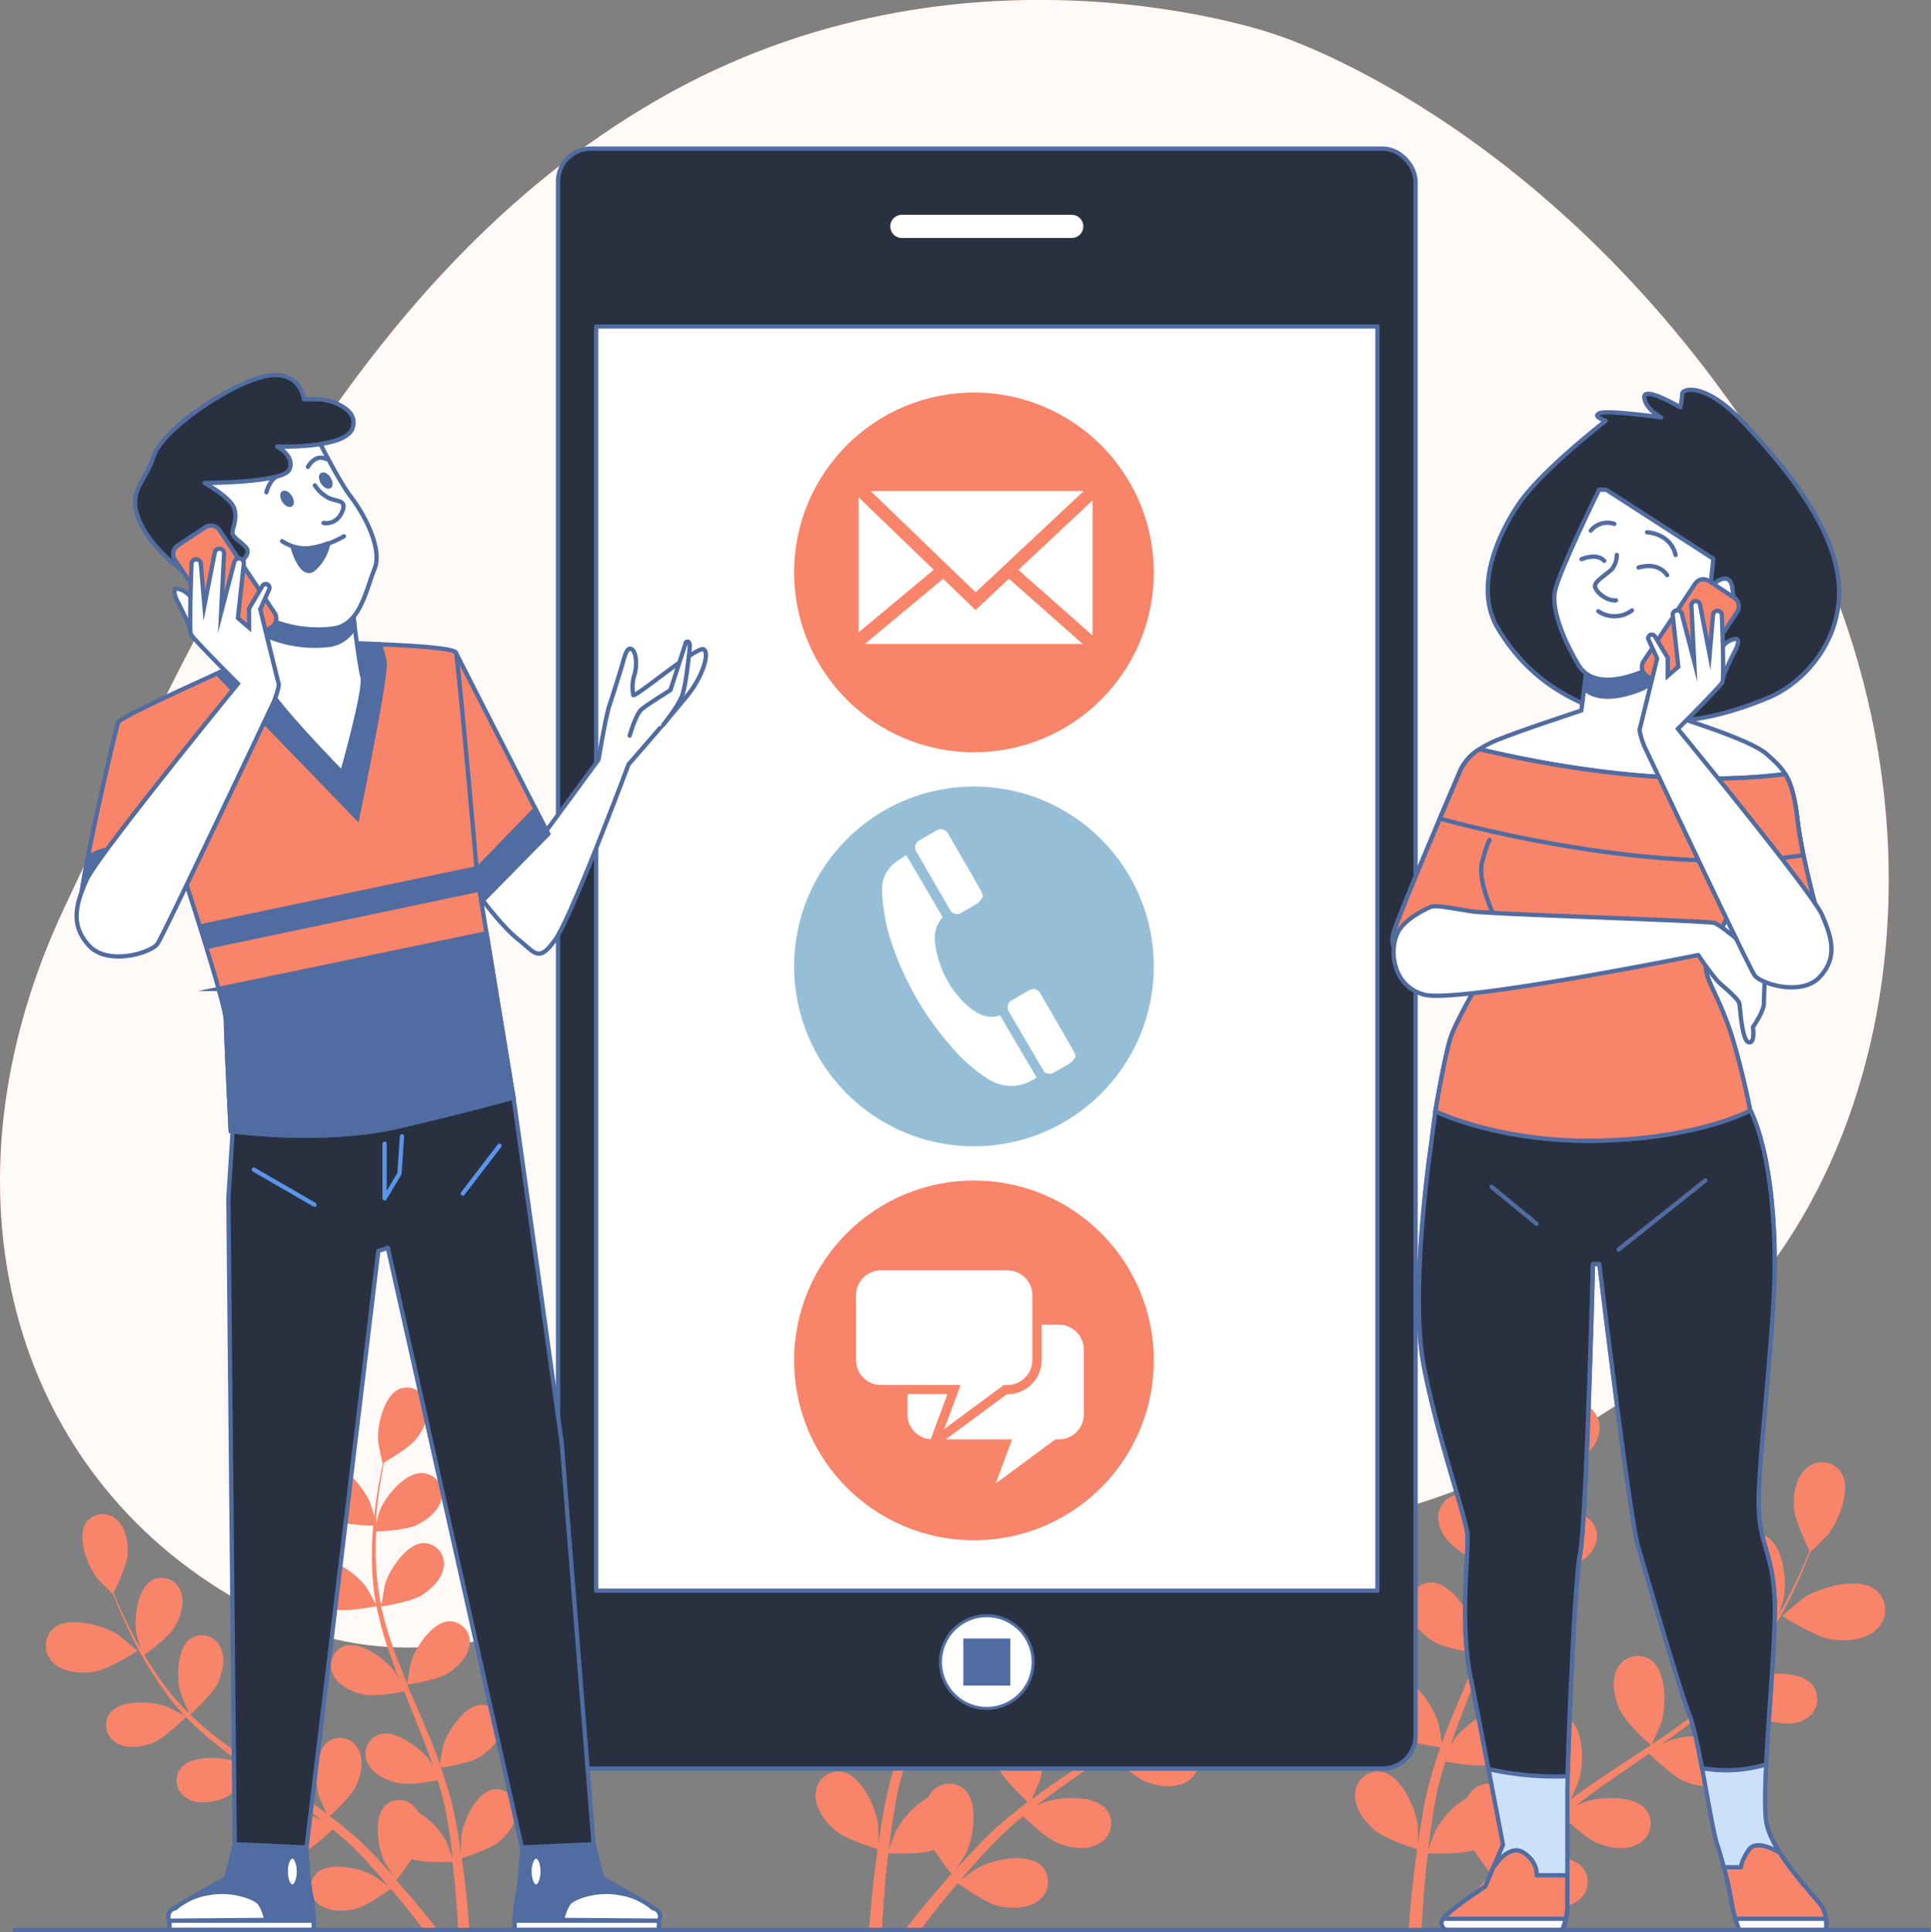 <svg xmlns="http://www.w3.org/2000/svg" viewBox="0 0 450.95 451.16"><rect x="0" y="0" width="450.95" height="451.16" fill="#808080" stroke="none"/><defs><style>.cls-1,.cls-12,.cls-9{fill:#f88469;}.cls-13,.cls-2,.cls-4,.cls-5,.cls-6{fill:#fff;}.cls-2{opacity:0.95;}.cls-3{fill:#293140;}.cls-10,.cls-11,.cls-12,.cls-13,.cls-15,.cls-3,.cls-4,.cls-6,.cls-8,.cls-9{stroke:#506ca1;}.cls-10,.cls-11,.cls-16,.cls-3,.cls-4,.cls-6,.cls-8,.cls-9{stroke-linecap:round;stroke-linejoin:round;}.cls-6{stroke-width:0.7px;}.cls-11,.cls-15,.cls-7{fill:#506ca1;}.cls-8{fill:#cde0f9;}.cls-10,.cls-16{fill:none;}.cls-12,.cls-13,.cls-15{stroke-miterlimit:10;}.cls-14{fill:#96bfd7;}.cls-16{stroke:#5896eb;}</style></defs><g id="Layer_2" data-name="Layer 2"><g id="Layer_1-2" data-name="Layer 1"><path class="cls-1" d="M297.63,8S224.89-17.85,153.5,23.33,46.07,146.25,15.14,211.72,2,343.8,56.51,374.17s91.56-14.4,168-16.58,97,8.75,160.47-34.44S459.91,178,409.87,102.47,297.63,8,297.63,8Z"></path><path class="cls-2" d="M297.63,8S224.89-17.85,153.5,23.33,46.07,146.25,15.14,211.72,2,343.8,56.51,374.17s91.56-14.4,168-16.58,97,8.75,160.47-34.44S459.91,178,409.87,102.47,297.63,8,297.63,8Z"></path><path class="cls-1" d="M427.8,382.82c-4-.57-11.6-5.53-11.61-5.53s4.79-4,5.12-4.24c3.89-2.49,12.86-5,16.85-1.73a6.13,6.13,0,0,1,.13,9.11C435.7,383,431.22,383.32,427.8,382.82Z"></path><path class="cls-1" d="M353.21,344.43c-.09,0,1.78-6,1.94-6.36,1.87-4.22,8-11.27,13.1-10.73a6.12,6.12,0,0,1,5.13,7.52c-.75,3.57-4.31,6.31-7.42,7.78C362.3,344.37,353.22,344.43,353.21,344.43Z"></path><path class="cls-1" d="M345.75,444.49c-1.77,2.2-3.38,4.27-4.82,6.17h-3.64c1.83-2.35,4-5,6.38-7.88,1.4-1.68,2.93-3.44,4.52-5.24a59.07,59.07,0,0,1-4-5.55c-3.25,1.09-9.89.8-10.74.76-.25,2.13-.48,4.22-.65,6.18-.42,4.45-.67,8.4-.84,11.73h-3c.25-3.4.59-7.44,1.12-12,.24-2.17.55-4.49.88-6.87-.83-.25-7.64-2.37-10.14-4.59-2.27-2-4.6-5.2-4.35-8.39a5.37,5.37,0,0,1,6.18-5.09c4.47.81,7.87,8.26,8.41,12.28,0,.24.09,2.85.09,4.5.15-1,.27-1.91.43-2.91.3-2,.66-3.93,1-6,.22-1,.44-2,.66-3.07s.54-2.09.8-3.15c.68-2.43,1.47-4.87,2.33-7.31-1.72-.26-7.84-1.3-10.4-2.95s-5.33-4.44-5.57-7.64a5.39,5.39,0,0,1,5.34-6c4.54.12,9,7,10.17,10.87.07.24.58,3.12.83,4.71.52-1.46,1-2.92,1.63-4.38,1.68-4.21,3.51-8.43,5.32-12.64.55-1.29,1.09-2.59,1.63-3.88-.61-.09-7.91-1.16-10.78-3-2.54-1.64-5.33-4.44-5.57-7.64a5.39,5.39,0,0,1,5.34-6c4.54.12,9,7,10.17,10.87.09.29.81,4.44.94,5.51,1.19-2.85,2.36-5.69,3.39-8.55a95.17,95.17,0,0,0,3.49-11.77c-.29,0-7.91-1.13-10.85-3-2.54-1.64-5.33-4.44-5.57-7.64a5.38,5.38,0,0,1,5.34-6c4.54.12,9,7,10.17,10.86.08.26.63,3.42.86,4.93h.26a69.09,69.09,0,0,0,1.31-12.28c.07-2.27,0-4.44-.1-6.55-1.44-.06-8-.39-10.85-1.81s-5.79-3.82-6.38-7a5.39,5.39,0,0,1,4.65-6.51c4.53-.37,9.75,5.94,11.31,9.68.08.21.72,2.37,1.16,4-.07-1-.11-1.94-.19-2.85-.29-3.43-.76-6.54-1.2-9.3-.27-1.57-.54-3-.8-4.29-1.39-.8-6.92-4.06-8.75-6.57s-3.37-6.07-2.44-9.14a5.37,5.37,0,0,1,7.12-3.63c4.2,1.75,5.92,9.76,5.58,13.8,0,.35-1.12,5.76-1.19,5.72l-.08,0c.28,1.26.56,2.62.85,4.11.5,2.75,1,5.87,1.4,9.3a93.79,93.79,0,0,1,.65,11.12,70.85,70.85,0,0,1-1.05,12.42c0,.05,0,.1,0,.14.62-1.17,2.47-4.41,2.64-4.64,2.39-3.27,8.94-8.19,13.26-6.76a5.37,5.37,0,0,1,3,7.42c-1.31,2.92-4.88,4.61-7.83,5.29-3.33.77-10.59-.71-11.17-.83a95.26,95.26,0,0,1-3.32,12.25q-1.2,3.51-2.57,7c.57-1,1.09-1.89,1.18-2,2.39-3.27,8.94-8.19,13.25-6.76a5.36,5.36,0,0,1,3,7.41c-1.31,2.93-4.88,4.62-7.83,5.3s-9.21-.45-10.85-.77c-.36.89-.7,1.78-1.06,2.67-1.72,4.26-3.45,8.5-5,12.71-.55,1.48-1,3-1.54,4.45.5-.89.94-1.64,1-1.74,2.39-3.28,8.94-8.19,13.25-6.77a5.37,5.37,0,0,1,3,7.42c-1.31,2.93-4.88,4.62-7.83,5.3s-8.61-.34-10.56-.71c-.46,1.53-.93,3.06-1.31,4.57-.24,1-.54,2-.72,3.06s-.39,2.06-.59,3.08c-.31,2-.63,4-.88,5.94-.19,1.34-.34,2.62-.49,3.91.53-1.48,1.64-4.36,1.76-4.59a20.8,20.8,0,0,1,7.35-7.55,6.57,6.57,0,0,1,.63-1,5.39,5.39,0,0,1,8-.83c3.28,3.14,2,11.23.24,14.89-.1.21-1.5,2.42-2.4,3.8.66-.73,1.28-1.45,2-2.19,1.34-1.48,2.72-2.92,4.2-4.47l2.24-2.19c.74-.75,1.61-1.45,2.41-2.18,1.91-1.66,3.92-3.26,6-4.82-1.29-1.17-5.82-5.41-7.05-8.2s-2-6.64-.43-9.44a5.38,5.38,0,0,1,7.74-2c3.72,2.61,3.69,10.8,2.49,14.68-.07.24-1.24,2.92-1.91,4.38,1.24-.92,2.48-1.85,3.77-2.75,3.73-2.59,7.58-5.1,11.42-7.61l3.5-2.33c-.47-.42-6-5.34-7.33-8.46-1.22-2.77-2-6.65-.44-9.45a5.37,5.37,0,0,1,7.74-2c3.72,2.6,3.69,10.8,2.5,14.67-.09.29-1.78,4.16-2.26,5.12,2.57-1.72,5.11-3.45,7.54-5.26a93.63,93.63,0,0,0,9.4-7.9c-.21-.19-6-5.3-7.37-8.5-1.22-2.77-2-6.65-.44-9.44a5.38,5.38,0,0,1,7.74-2c3.72,2.61,3.69,10.8,2.5,14.67-.08.26-1.37,3.2-2,4.59l.21.15A68.46,68.46,0,0,0,411,384c1.31-1.86,2.46-3.7,3.53-5.52-1.17-.85-6.47-4.75-8.05-7.49s-2.72-6.39-1.47-9.34a5.38,5.38,0,0,1,7.47-2.87c4,2.18,4.85,10.33,4.09,14.32,0,.21-.71,2.37-1.21,3.93.47-.83,1-1.68,1.41-2.48,1.65-3,3-5.87,4.13-8.42.64-1.45,1.19-2.77,1.7-4-.72-1.42-3.54-7.2-3.68-10.31s.54-6.92,3-9a5.37,5.37,0,0,1,8,.9c2.53,3.77-.46,11.4-3,14.58-.22.28-4.11,4.19-4.15,4.12l0-.09c-.46,1.21-1,2.5-1.55,3.9-1.1,2.57-2.37,5.47-4,8.53a95.28,95.28,0,0,1-5.6,9.63,69.44,69.44,0,0,1-7.73,9.78.52.52,0,0,1-.11.1c1.17-.64,4.49-2.31,4.76-2.41,3.81-1.41,12-1.9,14.79,1.67a5.37,5.37,0,0,1-1.59,7.84c-2.71,1.72-6.62,1.15-9.45.09-3.2-1.19-8.45-6.43-8.86-6.85a94.7,94.7,0,0,1-9.54,8.39c-1.94,1.51-4,3-6,4.42,1-.52,1.95-1,2.08-1,3.81-1.41,12-1.9,14.79,1.67A5.37,5.37,0,0,1,403.2,416c-2.7,1.72-6.61,1.16-9.45.1s-7.44-5.46-8.63-6.63l-2.35,1.64c-3.79,2.6-7.57,5.18-11.21,7.83-1.28.93-2.51,1.9-3.74,2.86.91-.47,1.69-.85,1.81-.89,3.8-1.41,12-1.9,14.79,1.67a5.38,5.38,0,0,1-1.59,7.84c-2.71,1.72-6.62,1.16-9.46.09s-7-5-8.41-6.41c-1.23,1-2.47,2-3.62,3.09-.76.73-1.55,1.38-2.28,2.16l-2.2,2.24c-1.34,1.48-2.74,3-4,4.46-.9,1-1.73,2-2.57,3,1.26-.94,3.78-2.73,4-2.86,3.54-2,11.55-3.69,14.87-.59a5.37,5.37,0,0,1-.39,8c-2.41,2.11-6.36,2.15-9.33,1.53-3.26-.68-9-4.87-9.74-5.39C348.31,441.33,347,442.94,345.75,444.49Z"></path><path class="cls-1" d="M301.8,382.82c-4-.57-11.6-5.53-11.61-5.53s4.79-4,5.12-4.24c3.89-2.49,12.86-5,16.85-1.73a6.13,6.13,0,0,1,.13,9.11C309.7,383,305.22,383.32,301.8,382.82Z"></path><path class="cls-1" d="M227.21,344.43c-.09,0,1.78-6,1.94-6.36,1.87-4.22,8-11.27,13.1-10.73a6.12,6.12,0,0,1,5.13,7.52c-.75,3.57-4.31,6.31-7.42,7.78C236.3,344.37,227.22,344.43,227.21,344.43Z"></path><path class="cls-1" d="M219.75,444.49c-1.77,2.2-3.38,4.27-4.82,6.17h-3.64c1.83-2.35,4-5,6.38-7.88,1.4-1.68,2.93-3.44,4.52-5.24a59.07,59.07,0,0,1-4-5.55c-3.25,1.09-9.89.8-10.74.76-.25,2.13-.48,4.22-.65,6.18-.42,4.45-.67,8.4-.84,11.73h-3c.25-3.4.59-7.44,1.12-12,.24-2.17.55-4.49.88-6.87-.83-.25-7.64-2.37-10.14-4.59-2.27-2-4.6-5.2-4.35-8.39a5.37,5.37,0,0,1,6.18-5.09c4.47.81,7.87,8.26,8.41,12.28,0,.24.09,2.85.09,4.5.15-1,.27-1.91.43-2.91.3-2,.66-3.93,1-6,.22-1,.44-2,.66-3.07s.54-2.09.8-3.15c.68-2.43,1.47-4.87,2.33-7.31-1.72-.26-7.84-1.3-10.4-2.95s-5.33-4.44-5.57-7.64a5.39,5.39,0,0,1,5.34-6c4.54.12,9,7,10.17,10.87.07.24.58,3.12.83,4.71.52-1.46,1-2.92,1.63-4.38,1.68-4.21,3.51-8.43,5.32-12.64.55-1.29,1.09-2.59,1.63-3.88-.61-.09-7.91-1.16-10.78-3-2.54-1.64-5.33-4.44-5.57-7.64a5.39,5.39,0,0,1,5.34-6c4.54.12,9,7,10.17,10.87.09.29.81,4.44.94,5.51,1.19-2.85,2.36-5.69,3.39-8.55a95.17,95.17,0,0,0,3.49-11.77c-.29,0-7.91-1.13-10.85-3-2.54-1.64-5.33-4.44-5.57-7.64a5.38,5.38,0,0,1,5.34-6c4.54.12,9,7,10.17,10.86.08.26.63,3.42.86,4.93h.26a69.09,69.09,0,0,0,1.31-12.28c.07-2.27,0-4.44-.1-6.55-1.44-.06-8-.39-10.85-1.81s-5.79-3.82-6.38-7a5.39,5.39,0,0,1,4.65-6.51c4.53-.37,9.75,5.94,11.31,9.68.08.21.72,2.37,1.16,4-.07-1-.11-1.94-.19-2.85-.29-3.43-.76-6.54-1.2-9.3-.27-1.57-.54-3-.8-4.29-1.39-.8-6.92-4.06-8.75-6.57s-3.37-6.07-2.44-9.14a5.37,5.37,0,0,1,7.12-3.63c4.2,1.75,5.92,9.76,5.58,13.8,0,.35-1.12,5.76-1.19,5.72l-.08,0c.28,1.26.56,2.62.85,4.11.5,2.75,1,5.87,1.4,9.3a93.79,93.79,0,0,1,.65,11.12,70.85,70.85,0,0,1-1,12.42c0,.05,0,.1,0,.14.62-1.17,2.47-4.41,2.64-4.64,2.39-3.27,8.94-8.19,13.26-6.76a5.37,5.37,0,0,1,3,7.42c-1.31,2.92-4.88,4.61-7.83,5.29-3.33.77-10.59-.71-11.17-.83a95.26,95.26,0,0,1-3.32,12.25q-1.2,3.51-2.57,7c.57-1,1.09-1.89,1.18-2,2.39-3.27,8.94-8.19,13.25-6.76a5.36,5.36,0,0,1,3,7.41c-1.31,2.93-4.88,4.62-7.83,5.3s-9.21-.45-10.85-.77c-.36.89-.7,1.78-1.06,2.67-1.72,4.26-3.45,8.5-5,12.71-.55,1.48-1,3-1.54,4.45.5-.89.94-1.64,1-1.74,2.39-3.28,8.94-8.19,13.25-6.77a5.37,5.37,0,0,1,3,7.42c-1.31,2.93-4.88,4.62-7.83,5.3s-8.61-.34-10.56-.71c-.46,1.53-.93,3.06-1.31,4.57-.24,1-.54,2-.72,3.06s-.39,2.06-.59,3.08c-.31,2-.63,4-.88,5.94-.19,1.34-.34,2.62-.49,3.91.53-1.48,1.64-4.36,1.76-4.59a20.8,20.8,0,0,1,7.35-7.55,6.57,6.57,0,0,1,.63-1,5.39,5.39,0,0,1,8-.83c3.28,3.14,2,11.23.24,14.89-.1.21-1.5,2.42-2.4,3.8.66-.73,1.28-1.45,2-2.19,1.34-1.48,2.72-2.92,4.2-4.47l2.24-2.19c.74-.75,1.61-1.45,2.41-2.18,1.91-1.66,3.92-3.26,6-4.82-1.29-1.17-5.82-5.41-7-8.2s-2-6.64-.43-9.44a5.38,5.38,0,0,1,7.74-2c3.72,2.61,3.69,10.8,2.49,14.68-.07.24-1.24,2.92-1.91,4.38,1.24-.92,2.48-1.85,3.77-2.75,3.73-2.59,7.58-5.1,11.42-7.61l3.5-2.33c-.47-.42-6-5.34-7.33-8.46-1.22-2.77-2-6.65-.44-9.45a5.37,5.37,0,0,1,7.74-2c3.72,2.6,3.69,10.8,2.5,14.67-.09.29-1.78,4.16-2.26,5.12,2.57-1.72,5.11-3.45,7.54-5.26a93.63,93.63,0,0,0,9.4-7.9c-.21-.19-6-5.3-7.37-8.5-1.22-2.77-2-6.65-.44-9.44a5.38,5.38,0,0,1,7.74-2c3.72,2.61,3.69,10.8,2.5,14.67-.08.26-1.37,3.2-2,4.59l.21.15A68.46,68.46,0,0,0,285,384c1.31-1.86,2.46-3.7,3.53-5.52-1.17-.85-6.47-4.75-8.05-7.49s-2.72-6.39-1.47-9.34a5.38,5.38,0,0,1,7.47-2.87c4,2.18,4.85,10.33,4.09,14.32,0,.21-.71,2.37-1.21,3.93.47-.83,1-1.68,1.41-2.48,1.65-3,3-5.87,4.13-8.42.64-1.45,1.19-2.77,1.7-4-.72-1.42-3.54-7.2-3.68-10.31s.54-6.92,3-9a5.37,5.37,0,0,1,8,.9c2.53,3.77-.46,11.4-3,14.58-.22.28-4.11,4.19-4.15,4.12l0-.09c-.46,1.21-1,2.5-1.55,3.9-1.1,2.57-2.37,5.47-4,8.53a95.28,95.28,0,0,1-5.6,9.63,69.44,69.44,0,0,1-7.73,9.78.52.52,0,0,1-.11.1c1.17-.64,4.49-2.31,4.76-2.41,3.81-1.41,12-1.9,14.79,1.67a5.37,5.37,0,0,1-1.59,7.84c-2.71,1.72-6.62,1.15-9.45.09-3.2-1.19-8.45-6.43-8.86-6.85a94.7,94.7,0,0,1-9.54,8.39c-1.94,1.51-4,3-6,4.42,1-.52,1.95-1,2.08-1,3.81-1.41,12-1.9,14.79,1.67A5.37,5.37,0,0,1,277.2,416c-2.7,1.72-6.61,1.16-9.45.1s-7.44-5.46-8.63-6.63l-2.35,1.64c-3.79,2.6-7.57,5.18-11.21,7.83-1.28.93-2.51,1.9-3.74,2.86.91-.47,1.69-.85,1.81-.89,3.8-1.41,12-1.9,14.79,1.67a5.38,5.38,0,0,1-1.59,7.84c-2.71,1.72-6.62,1.16-9.46.09s-7-5-8.41-6.41c-1.23,1-2.47,2-3.62,3.09-.76.73-1.55,1.38-2.28,2.16l-2.2,2.24c-1.34,1.48-2.74,3-4,4.46-.9,1-1.73,2-2.57,3,1.26-.94,3.78-2.73,4-2.86,3.54-2,11.55-3.69,14.87-.59a5.37,5.37,0,0,1-.39,8c-2.41,2.11-6.36,2.15-9.33,1.53-3.26-.68-9-4.87-9.74-5.39C222.31,441.33,221,442.94,219.75,444.49Z"></path><path class="cls-1" d="M21.78,390.39c3.56-.51,10.32-4.91,10.32-4.92s-4.25-3.57-4.55-3.76c-3.45-2.21-11.42-4.46-15-1.54a5.44,5.44,0,0,0-.12,8.09C14.77,390.54,18.75,390.83,21.78,390.39Z"></path><path class="cls-1" d="M88.05,356.28c.09,0-1.57-5.33-1.72-5.65-1.66-3.75-7.07-10-11.63-9.54a5.43,5.43,0,0,0-4.56,6.68c.66,3.17,3.82,5.61,6.59,6.92C80,356.22,88.05,356.28,88.05,356.28Z"></path><path class="cls-1" d="M94.69,445.18c1.57,1.95,3,3.79,4.28,5.48h3.24c-1.63-2.09-3.53-4.45-5.67-7-1.25-1.49-2.61-3.06-4-4.65a53.79,53.79,0,0,0,3.58-4.94c2.89,1,8.79.71,9.55.67.22,1.9.42,3.75.58,5.5.37,3.95.6,7.46.74,10.42h2.63c-.21-3-.52-6.61-1-10.66-.22-1.93-.49-4-.79-6.1.75-.23,6.8-2.12,9-4.08,2-1.79,4.08-4.62,3.86-7.46a4.78,4.78,0,0,0-5.49-4.52c-4,.72-7,7.34-7.47,10.91,0,.21-.08,2.53-.09,4-.12-.86-.24-1.7-.38-2.59-.26-1.75-.58-3.49-.92-5.36-.19-.9-.39-1.81-.58-2.73s-.48-1.86-.72-2.8c-.6-2.16-1.31-4.33-2.07-6.49,1.53-.24,7-1.16,9.24-2.62s4.74-4,5-6.79a4.78,4.78,0,0,0-4.74-5.3c-4,.11-8,6.2-9,9.66-.06.21-.51,2.77-.73,4.19-.47-1.3-.93-2.6-1.45-3.9-1.49-3.74-3.12-7.49-4.73-11.23-.49-1.15-1-2.3-1.45-3.44.55-.08,7-1,9.58-2.68,2.26-1.46,4.74-3.94,5-6.79a4.77,4.77,0,0,0-4.74-5.29c-4,.11-8,6.19-9,9.65-.08.26-.72,3.95-.84,4.9-1.06-2.53-2.09-5.06-3-7.59a86.61,86.61,0,0,1-3.1-10.46c.26,0,7-1,9.64-2.69,2.26-1.46,4.74-3.94,5-6.79a4.77,4.77,0,0,0-4.74-5.29c-4,.11-8,6.19-9,9.65-.07.23-.56,3-.76,4.38h-.23a61.88,61.88,0,0,1-1.17-10.91c-.06-2,0-3.95.09-5.83,1.28-.05,7.13-.34,9.64-1.6s5.14-3.4,5.67-6.2A4.78,4.78,0,0,0,98.74,344c-4-.34-8.65,5.27-10,8.6-.08.18-.64,2.1-1,3.51.06-.85.1-1.72.17-2.53.25-3,.67-5.81,1.06-8.26.24-1.39.48-2.65.71-3.82,1.23-.7,6.15-3.6,7.78-5.83s3-5.39,2.17-8.12a4.78,4.78,0,0,0-6.33-3.23c-3.73,1.56-5.26,8.67-5,12.26,0,.31,1,5.12,1.06,5.09l.07,0c-.25,1.12-.5,2.33-.75,3.65-.45,2.45-.93,5.22-1.25,8.26a84.54,84.54,0,0,0-.58,9.89,62.49,62.49,0,0,0,.94,11l0,.13c-.55-1.05-2.19-3.92-2.34-4.13-2.13-2.9-8-7.27-11.78-6a4.79,4.79,0,0,0-2.67,6.6c1.17,2.6,4.34,4.09,7,4.7,3,.68,9.4-.63,9.92-.74a83.89,83.89,0,0,0,3,10.89c.71,2.08,1.48,4.15,2.28,6.21-.51-.88-1-1.68-1-1.78-2.13-2.91-8-7.28-11.78-6a4.78,4.78,0,0,0-2.67,6.59c1.17,2.6,4.34,4.1,7,4.7s8.18-.39,9.64-.68c.31.79.62,1.59.94,2.37,1.52,3.79,3.06,7.55,4.46,11.3.49,1.31.93,2.63,1.37,3.95-.45-.79-.83-1.45-.9-1.55-2.13-2.91-8-7.28-11.78-6a4.78,4.78,0,0,0-2.66,6.59c1.16,2.6,4.33,4.1,7,4.71s7.64-.3,9.38-.63c.41,1.36.82,2.72,1.16,4.06.21.92.48,1.78.64,2.72s.35,1.83.53,2.74c.27,1.75.56,3.56.78,5.27.16,1.19.3,2.33.44,3.48-.48-1.32-1.47-3.88-1.57-4.08a18.55,18.55,0,0,0-6.53-6.71,5.8,5.8,0,0,0-.56-.89,4.78,4.78,0,0,0-7.07-.74c-2.92,2.79-1.79,10-.22,13.22.09.19,1.33,2.16,2.13,3.38-.58-.65-1.13-1.28-1.74-1.94-1.19-1.32-2.42-2.6-3.73-4l-2-1.94c-.65-.67-1.43-1.29-2.14-1.94-1.69-1.48-3.48-2.89-5.31-4.28,1.15-1,5.17-4.81,6.26-7.28s1.77-5.91.38-8.4a4.78,4.78,0,0,0-6.87-1.8c-3.31,2.32-3.28,9.6-2.22,13,.07.22,1.11,2.6,1.71,3.9-1.11-.82-2.21-1.65-3.36-2.45-3.31-2.3-6.74-4.52-10.14-6.76-1-.68-2.08-1.38-3.11-2.07.41-.37,5.29-4.74,6.51-7.51,1.08-2.47,1.78-5.91.39-8.4a4.79,4.79,0,0,0-6.88-1.8c-3.31,2.32-3.28,9.6-2.22,13,.08.26,1.59,3.69,2,4.54-2.28-1.52-4.54-3.06-6.7-4.66a85,85,0,0,1-8.35-7c.19-.17,5.3-4.71,6.55-7.55,1.08-2.47,1.78-5.91.39-8.4a4.79,4.79,0,0,0-6.88-1.8c-3.31,2.32-3.28,9.6-2.22,13,.07.23,1.22,2.84,1.79,4.07l-.19.13a60.67,60.67,0,0,1-7-8.45c-1.17-1.65-2.19-3.29-3.14-4.91,1-.75,5.75-4.22,7.16-6.65s2.41-5.68,1.3-8.3a4.78,4.78,0,0,0-6.64-2.54c-3.54,1.93-4.31,9.17-3.63,12.71,0,.19.63,2.11,1.08,3.5-.42-.74-.87-1.49-1.26-2.21-1.46-2.67-2.64-5.21-3.67-7.47-.57-1.29-1.06-2.47-1.51-3.58.64-1.26,3.14-6.4,3.27-9.16s-.48-6.14-2.67-8a4.77,4.77,0,0,0-7.06.8c-2.25,3.35.4,10.13,2.63,13,.19.24,3.65,3.72,3.68,3.65l0-.07c.41,1.07.87,2.22,1.38,3.46,1,2.29,2.11,4.86,3.52,7.58a85,85,0,0,0,5,8.56A62.36,62.36,0,0,0,43,400.52l.1.1c-1-.57-4-2.06-4.23-2.15-3.38-1.25-10.65-1.69-13.14,1.48a4.78,4.78,0,0,0,1.41,7c2.41,1.53,5.88,1,8.4.08,2.85-1.06,7.5-5.71,7.87-6.09a83.67,83.67,0,0,0,8.47,7.45c1.73,1.35,3.52,2.65,5.33,3.93-.91-.46-1.73-.87-1.85-.91-3.38-1.25-10.65-1.69-13.14,1.49a4.77,4.77,0,0,0,1.41,7c2.41,1.53,5.88,1,8.4.08s6.61-4.84,7.67-5.88l2.09,1.46c3.36,2.31,6.72,4.6,10,6.95,1.14.83,2.23,1.69,3.33,2.54-.81-.41-1.5-.75-1.61-.79-3.38-1.25-10.65-1.69-13.14,1.49a4.77,4.77,0,0,0,1.41,7c2.41,1.53,5.88,1,8.4.09s6.22-4.47,7.48-5.7c1.09.9,2.19,1.81,3.21,2.74.68.65,1.39,1.23,2,1.92l2,2c1.2,1.31,2.44,2.66,3.57,4,.79.9,1.53,1.78,2.28,2.66-1.12-.84-3.36-2.43-3.56-2.54-3.15-1.75-10.27-3.28-13.21-.52a4.77,4.77,0,0,0,.34,7.1c2.15,1.87,5.66,1.9,8.29,1.35,2.9-.61,8-4.32,8.65-4.79C92.41,442.37,93.59,443.8,94.69,445.18Z"></path><rect class="cls-3" x="130.32" y="34.7" width="200.26" height="378.27" rx="7.67"></rect><rect class="cls-4" x="139.22" y="76.23" width="182.46" height="295.2"></rect><path class="cls-5" d="M250.29,55.57H210.62a2.7,2.7,0,0,1-2.71-2.7h0a2.71,2.71,0,0,1,2.71-2.71h39.67a2.7,2.7,0,0,1,2.7,2.71h0A2.7,2.7,0,0,1,250.29,55.57Z"></path><path class="cls-6" d="M241.27,388.1a10.82,10.82,0,1,0-10.82,10.82A10.81,10.81,0,0,0,241.27,388.1Z"></path><rect class="cls-7" x="224.97" y="382.61" width="10.97" height="10.97"></rect><path class="cls-8" d="M335.23,259.49l-1.18,9s-4.88,33.43-1.5,50.71,9.76,34.93,10.14,39.06-1.88,20.28.75,33.43S351,430.75,351,430.75l-4.13,9.77s-8.64,5.63-9.77,7.51a1.7,1.7,0,0,0,.75,2.63h27.05a15.33,15.33,0,0,0,1.13-6.38V418c0-2.63,1.5-47.32,3-55.21s3-67.61,3-67.61h1.51s7.13,59.34,9,65.73,9.77,33.8,12,39.44,4.88,25.16,6.39,30.05a101.1,101.1,0,0,1,3.38,13.52,33,33,0,0,0,1.88,6.76h20.28s.37-3.38-1.13-5.63-11.27-12-12.77-19.16,2.25-40.19,1.88-51.83-3.76-13.15-3.76-23.29,3.76-40.94,3.76-55.59-1.95-28.15-5.67-35.86l-5.22-5.08H338.93Z"></path><path class="cls-9" d="M415.6,432.58l0,.05s-5.26-3.38-7.14-.75-1.88,4.13-1.88,4.13h-4a67.18,67.18,0,0,1,1.75,7.89,33,33,0,0,0,1.88,6.76h20.28s.37-3.38-1.13-5.63C424.26,443.43,419.08,438.09,415.6,432.58Z"></path><path class="cls-4" d="M406.17,450.66h20.28a11.4,11.4,0,0,0-.08-2.61H405.26C405.72,449.55,406.17,450.66,406.17,450.66Z"></path><path class="cls-9" d="M366,444.28v-6.39h-7.14s.37-3-3-5.26-6.76,3-6.76,3h-.19l-2.06,4.88s-8.64,5.63-9.77,7.51a1.7,1.7,0,0,0,.75,2.63h27.05A15.33,15.33,0,0,0,366,444.28Z"></path><path class="cls-4" d="M337,448.05a1.69,1.69,0,0,0,.76,2.61h27.05a11.07,11.07,0,0,0,.78-2.61Z"></path><path class="cls-3" d="M412.45,412c.63-12.79,2.23-30.18,2-38-.38-11.65-3.76-13.15-3.76-23.29s3.76-40.94,3.76-55.59-1.95-28.15-5.67-35.86l-5.22-5.08H338.93l-3.7,5.27-1.18,9s-4.88,33.43-1.5,50.71,9.76,34.93,10.14,39.06-1.88,20.28.75,33.43c1.15,5.77,2.74,14,4.16,21.43a70.78,70.78,0,0,0,18.45,1.67c.33-10.88,1.63-45.2,2.93-52,1.5-7.89,3-67.61,3-67.61h1.51s7.13,59.34,9,65.73,9.77,33.8,12,39.44c1,2.4,2,7.32,3,12.56A32.47,32.47,0,0,0,412.45,412Z"></path><line class="cls-10" x1="377.99" y1="291.78" x2="398.28" y2="275.63"></line><line class="cls-10" x1="348.32" y1="277.13" x2="358.84" y2="285.77"></line><path class="cls-3" d="M392.41,95.12S383.78,90,384,92.77s3.93,4.7,3.93,4.7-12.36-1.76-14.32-1S375,98.26,375,98.26s-15.29,11.76-20.59,19.8-10,19.81-4.51,28.83,13.53,16.08,27.06,20,26.87-.2,35.89-3.92,18-14.32,16.47-27.65-13.33-27.26-22.16-36.67-14.31-8-14.31-6.67A17.59,17.59,0,0,1,392.41,95.12Z"></path><path class="cls-4" d="M371.29,150.82l-2,15.09s-14.32,4.7-19.61,6.86S342,177.67,341,180s-15,35-15.61,38.1.4,4.51,4.71,6.47,16.27-5.29,16.27-5.29l1.57,5.49s-7.84,13.33-9.21,17.64-3.53,17.06-3.53,17.06,14.9,7.45,38.43,6.87,35.1-7.06,35.1-7.06-2.55-12.75-5.29-20.2-5.1-10.39-5.1-13.33S407,207.53,407,207.53l18.23,8.59s-4.3-14.86-5.48-24.86-3.22-11.63-7.14-15.16-21.18-8.62-21.76-9,.78-16.86.78-16.86S376.78,154.16,371.29,150.82Z"></path><path class="cls-11" d="M382.66,161.16c2.75-1,6-3.6,8.57-5.92.21-2.81.39-5,.39-5s-14.84,3.94-20.33.6l-1.35,10C373,163.56,377.94,162.93,382.66,161.16Z"></path><path class="cls-9" d="M403.47,239.1c-2.75-7.45-5.1-10.39-5.1-13.33S407,207.53,407,207.53l18.23,8.59s-4.3-14.86-5.48-24.86c-.64-5.41-1.53-8.36-2.83-10.5-27.94,3.55-59-2.82-71.39-5.83A11.69,11.69,0,0,0,341,180c-1,2.36-15,35-15.61,38.1s.4,4.51,4.71,6.47,16.27-5.29,16.27-5.29l1.57,5.49s-7.84,13.33-9.21,17.64-3.53,17.06-3.53,17.06,14.9,7.45,38.43,6.87,35.1-7.06,35.1-7.06S406.21,246.55,403.47,239.1Z"></path><path class="cls-10" d="M348.93,213.9s-3.91-8.17-2.84-12.43,1.77-5.33,1.77-5.33"></path><path class="cls-9" d="M419.74,191.26c-.64-5.41-1.53-8.36-2.83-10.5-27.94,3.55-59-2.82-71.39-5.83A11.69,11.69,0,0,0,341,180c-.34.83-2.31,5.42-4.74,11.14,11,3,53.14,13.43,84.87,8.54C420.56,196.79,420.05,193.86,419.74,191.26Z"></path><path class="cls-4" d="M375.12,114.36l25,16.11-.69,6.51s4.46-4.45,5.15.35-1,7.2-4.12,8.57-4.8,1-4.8,1-7.54,8.22-13,10.28-11.29,2.6-14-1.86-6.54-12.54-5.51-17.34,10.29-23.65,10.29-23.65Z"></path><path class="cls-10" d="M377.58,129.59a5.35,5.35,0,0,1-1.18,3.33c-1.18,1.18-3.92,2.75-3.92,3.92s2.55,3.53,4.9,3.34"></path><path class="cls-10" d="M373.26,142.73a6.72,6.72,0,0,0,7.85-.2"></path><path class="cls-10" d="M382.67,132.53s4.32-1.57,6.67,1.77"></path><path class="cls-10" d="M369.34,130.57s3.53-1.57,5.3.39"></path><path class="cls-10" d="M371.5,123.9a5,5,0,0,1,5.49-1.57"></path><path class="cls-10" d="M384.64,124.29s5.49.2,6.66,5.3"></path><path class="cls-4" d="M334.44,211.65s-6.08,2.35-8,6.08-1.56,12.35,6.08,14.51S396.6,223,396.6,223a64.86,64.86,0,0,0,4.51,6.08c1.37,1.37,4.9,4.12,5.1,5.29s.59,8.63,2.16,9,1-3.53,1-3.53,2.55-3.72,2.55-5.49.39-7.45,0-8.82-9.61-9.41-11.57-10-52.16-2-56.87-2.75S336,211.45,334.44,211.65Z"></path><rect class="cls-12" x="388.84" y="135.4" width="11.83" height="26.49" rx="2.31" transform="translate(641.23 490.97) rotate(-146.39)"></rect><path class="cls-13" d="M402.44,158a57.28,57.28,0,0,1,2.47-5.47c1.24-2.3,1.24-3.36.35-3.36a4.87,4.87,0,0,0-3.88,3.71,18.5,18.5,0,0,0-.36,5.83Z"></path><path class="cls-13" d="M391.84,170.2s10.07-10.07,10.42-10.95,0-12.35-.15-15.59a1,1,0,0,0-.85-1h0a1,1,0,0,0-1.21.93l-.79,9.29L397,141.19a1,1,0,0,0-1-.84h0a1,1,0,0,0-1,1.09l.65,13-2.9-11.13a1.08,1.08,0,0,0-1.33-.77h0a1.07,1.07,0,0,0-.79,1.16l1.31,12-2.47,2.12V153.6l-3-5a.85.85,0,0,0-1.09-.32h0a.82.82,0,0,0-.39,1.09l2,4.39s-3.88,15.9-4.06,16.43.71,3.36,1.24,4.42,24.2,51.22,25.61,53.16,10.95,4.95,15.19.36,2.83-9.19.53-14.49S391.84,170.2,391.84,170.2Z"></path><circle class="cls-1" cx="227.45" cy="133.66" r="42"></circle><polygon class="cls-5" points="253.09 114.65 203.31 114.65 227.84 138.31 253.09 114.65"></polygon><polygon class="cls-5" points="237.82 133.07 255.15 148.39 255.15 116.83 237.82 133.07"></polygon><polygon class="cls-5" points="218.06 133.04 200.51 116.12 200.51 147.67 218.06 133.04"></polygon><polygon class="cls-5" points="235.62 135.13 227.82 142.44 220.24 135.14 201.97 150.36 252.85 150.36 235.62 135.13"></polygon><circle class="cls-14" cx="227.45" cy="225.66" r="42"></circle><path class="cls-5" d="M221.84,212.41a1.86,1.86,0,0,0,2.67.71c1.36-.75,2.74-1.5,4-2.37a5.54,5.54,0,0,0,1.1-1.49c-.25-.59-.38-1-.58-1.36-.55-1-1.13-2-1.69-3q-2.9-5-5.8-10a2,2,0,0,0-3.11-.83c-1.23.7-2.47,1.4-3.67,2.14a1.83,1.83,0,0,0-.75,2.64Q217.91,205.67,221.84,212.41Z"></path><path class="cls-5" d="M250.67,245.32q-3.79-6.6-7.62-13.18a1.89,1.89,0,0,0-2.87-.81q-1.92,1.06-3.78,2.19a1.87,1.87,0,0,0-.83,2.64l8.28,14.13a1.85,1.85,0,0,0,2.19.17c1.34-.73,2.69-1.46,4-2.31a6,6,0,0,0,1.19-1.45A11.05,11.05,0,0,0,250.67,245.32Z"></path><path class="cls-5" d="M233.53,237.07a6,6,0,0,1-5-.44,12.3,12.3,0,0,1-2.38-1.58,23.51,23.51,0,0,1-7.35-12.44c-.73-3-.93-6,1.37-8.4l-8.53-14.54c-.67.43-1.31.84-1.92,1.27a7.92,7.92,0,0,0-3.73,7.34,47.41,47.41,0,0,0,1.29,8.81,69.91,69.91,0,0,0,14.7,27.09,37,37,0,0,0,9,7.9,9.77,9.77,0,0,0,11.08-.51Z"></path><circle class="cls-1" cx="227.45" cy="317.66" r="42"></circle><path class="cls-5" d="M221.26,325.54h-9.34v4.72a5.82,5.82,0,0,0,5.42,5.81Z"></path><path class="cls-5" d="M247.27,309.33h-4v8.23a8,8,0,0,1-8,8h-.14l-14.27,10.55h15.5l-3.84,10.3,13.92-10.3h.84a5.83,5.83,0,0,0,5.83-5.83v-15.1A5.83,5.83,0,0,0,247.27,309.33Z"></path><path class="cls-5" d="M235.26,296.63H205.75a5.84,5.84,0,0,0-5.84,5.83v15.1a5.84,5.84,0,0,0,5.84,5.84h18.59l-3.84,10.29,13.92-10.29h.84a5.83,5.83,0,0,0,5.83-5.84v-15.1A5.83,5.83,0,0,0,235.26,296.63Z"></path><circle class="cls-5" cx="212.42" cy="309.63" r="2.09"></circle><path class="cls-5" d="M223,309.63a2.09,2.09,0,1,1-2.08-2.09A2.09,2.09,0,0,1,223,309.63Z"></path><path class="cls-5" d="M231.52,309.63a2.09,2.09,0,1,1-2.08-2.09A2.09,2.09,0,0,1,231.52,309.63Z"></path><path class="cls-4" d="M126.62,195.27l.76-1,12.39-16.88s1.68-10.07,2.52-12.59,2.52-7.83,3.08-9.79,1.12-4.2,2.24-3.36,1.11,4.2.56,5.88a9.53,9.53,0,0,0-.28,4.75c.28.84,15.1-11.75,16.5-10.63s-.56,6.44-3.35,10.08-14.27,16.78-14.27,16.78-13.15,35.26-17.07,40.85-4.76,3.08-8.67,0-9-10.07-9-10.07Z"></path><path class="cls-4" d="M147.05,171.77s1.4-5,2.79-6.16,6.72-4.47,6.72-4.47l3.64-11.2s1.12-.83.84,1.68-.84,8.12-1.68,10.63-4.48,7-4.48,7"></path><polygon class="cls-9" points="106.48 152.46 128.02 194.71 111.51 211.5 106.76 195.55 106.48 152.46"></polygon><polygon class="cls-15" points="109.54 204.88 111.51 211.5 128.02 194.71 125.05 188.89 109.54 204.88"></polygon><path class="cls-11" d="M54.82,430.64l-2,7.93s-11.73,6.5-12.64,7.4-.54,4.69-.54,4.69H73.23a30.79,30.79,0,0,0-.72-8.66,95.2,95.2,0,0,1-.93-10.61Z"></path><path class="cls-4" d="M39.66,450.66H73.23a20.14,20.14,0,0,0,0-2.17H39.6A18.72,18.72,0,0,0,39.66,450.66Z"></path><path class="cls-4" d="M40.92,445.61A15.69,15.69,0,0,1,49.05,442c5.41-.9,10.28,1.08,11.37,2.16s1.8,4.15,1.8,4.15l-22.62.18A1.89,1.89,0,0,1,40.92,445.61Z"></path><path class="cls-4" d="M69.8,437c0,2-.69,3.52-1.53,3.52S66.73,439,66.73,437s.69-3.51,1.54-3.51S69.8,435.09,69.8,437Z"></path><path class="cls-11" d="M138.63,430.64l2,7.93s11.73,6.5,12.63,7.4.54,4.69.54,4.69H120.22A30.6,30.6,0,0,1,121,442a97,97,0,0,0,.92-10.61Z"></path><path class="cls-4" d="M153.79,450.66H120.22s-.07-.82,0-2.17h33.68A18.72,18.72,0,0,1,153.79,450.66Z"></path><path class="cls-4" d="M152.53,445.61a15.68,15.68,0,0,0-8.12-3.61c-5.42-.9-10.29,1.08-11.37,2.16s-1.81,4.15-1.81,4.15l22.62.18A1.89,1.89,0,0,0,152.53,445.61Z"></path><path class="cls-4" d="M123.65,437c0,2,.69,3.52,1.54,3.52s1.53-1.57,1.53-3.52-.69-3.51-1.53-3.51S123.65,435.09,123.65,437Z"></path><polygon class="cls-3" points="54.45 262.32 53.33 279.82 54.82 430.64 71.58 431.39 88.34 292.11 90.57 291.37 121.87 431.39 138.63 430.64 131.17 336.8 119.91 256.26 54.45 262.32"></polygon><polyline class="cls-16" points="89.81 267.07 89.81 279.84 93.29 274.04 93.87 265.33"></polyline><path class="cls-9" d="M65.91,150.5S28.14,167,27.58,168.69,17,212.06,18.63,216a9.56,9.56,0,0,0,12,5C36,219.05,41,198.63,41,198.63s11.75,35.81,11.75,39.45,1.12,26,1.12,26,21.54,3.07,39.45-1.12,26.58-6.72,26.58-6.72l-8.4-51.2s-4.47-50.64-5-52.6-32.46-2.52-35-2.24S65.91,150.5,65.91,150.5Z"></path><path class="cls-15" d="M37.26,210.61a26,26,0,0,0-6.67-10.89c-3.12-2.77-7.27-1.2-10.11.52C19,208,18,214.54,18.63,216a9.56,9.56,0,0,0,12,5C33.06,220.12,35.41,215.46,37.26,210.61Z"></path><path class="cls-7" d="M48.31,221.61,112,208.22l-.52-3.16s-.09-1-.25-2.81l-64.73,13.6C47.13,217.76,47.73,219.7,48.31,221.61Z"></path><path class="cls-15" d="M119.91,256.26l-6.29-38.34-62.56,13a46,46,0,0,1,1.7,7.2c0,3.63,1.12,26,1.12,26s21.54,3.07,39.45-1.12S119.91,256.26,119.91,256.26Z"></path><path class="cls-15" d="M71.5,150.22c-2.51.28-5.59.28-5.59.28s-7.09,3.1-15.16,6.75L83.42,191s7-33.67,6.39-36.57a30.31,30.31,0,0,0-1.16-4C80.64,150.15,72.71,150.09,71.5,150.22Z"></path><path class="cls-4" d="M82.14,140.71s1.68,14.55,2.51,17.35-4.75,22.38-4.75,22.38-16.23-16.51-18.19-21.26-6.43-21.27-6.43-21.27S69.55,145.19,82.14,140.71Z"></path><path class="cls-11" d="M55.28,137.91s1,3.77,2.3,8.22c.68.38,1.5.81,2.5,1.31a28.75,28.75,0,0,0,17,3.12,7.93,7.93,0,0,0,5.75-4.21c-.39-3.13-.68-5.64-.68-5.64C69.55,145.19,55.28,137.91,55.28,137.91Z"></path><path class="cls-4" d="M75,104s4.24,8.49,7.07,12.18,7.37,11.89,5.38,16.7-3.27,13-9.62,13.88a28.67,28.67,0,0,1-17-3.12c-5.1-2.55-5.67-3.4-5.67-3.4s-4.24,0-6.79-2S40.68,130,42.1,124.66s4.81-6,4.81-6-7.08-2.83-2.54-9.91,14.15-9.62,18.68-9.62S75,104,75,104Z"></path><path class="cls-10" d="M73.53,113.33a8.21,8.21,0,0,0,2.55,2.55c2,1.42,4.81.57,4,3.12s-2.83,3.39-4.53,3.11"></path><path class="cls-10" d="M80.33,125.23s-5.38,3.11-9.07,2.83a10.08,10.08,0,0,1-5.38-1.7"></path><path class="cls-11" d="M68.43,128.06s2,7.08,4.82,4.81a10.41,10.41,0,0,0,3.39-6A18.54,18.54,0,0,1,68.43,128.06Z"></path><path class="cls-7" d="M68.15,115.79c.63,1,.65,2.09,0,2.47s-1.6-.1-2.23-1.08-.65-2.09,0-2.48S67.53,114.8,68.15,115.79Z"></path><path class="cls-7" d="M77.2,111.51c.62,1,.64,2.1,0,2.48s-1.6-.1-2.23-1.09-.64-2.09,0-2.47S76.57,110.53,77.2,111.51Z"></path><path class="cls-10" d="M62.22,114.94s.82-3.78,3.78-4.28"></path><path class="cls-10" d="M71.92,109s1.64-3.12,4.27-1.81"></path><path class="cls-3" d="M47.76,112.77s18.41,0,19.82-3.12-2.83-5.38-2.83-5.38,15.86.57,17.56-4.24-5.67-6.8-7.93-6.8H71s-.85-7.08-9.06-5.38-24.07,12.46-26.05,18.69-6.51,8.21-3.11,15.57S45.5,135.42,45.5,135.42s-1.42-5.38,1.41-5.66,7.65,1.7,8.5,1.7,3.4-2.27,2-3.69-2.83-2.26-3.11-3.11,1.41-3.68.28-6.23S47.76,112.77,47.76,112.77Z"></path><rect class="cls-12" x="46.23" y="122.9" width="12.5" height="27.98" rx="2.31" transform="translate(-67 51.93) rotate(-33.61)"></rect><path class="cls-13" d="M44.37,146.77A63.24,63.24,0,0,0,41.75,141c-1.3-2.42-1.3-3.54-.37-3.54a5.14,5.14,0,0,1,4.1,3.91,19.55,19.55,0,0,1,.38,6.16Z"></path><path class="cls-13" d="M55.56,159.64s-10.63-10.63-11-11.56.05-13.05.16-16.47a1.11,1.11,0,0,1,.9-1h0a1.1,1.1,0,0,1,1.28,1l.83,9.8L50.16,129a1.09,1.09,0,0,1,1.07-.88h0a1.1,1.1,0,0,1,1.1,1.15L51.64,143l3.07-11.75a1.13,1.13,0,0,1,1.4-.81h0a1.13,1.13,0,0,1,.83,1.22l-1.38,12.65,2.61,2.24v-4.48l3.12-5.26a.89.89,0,0,1,1.16-.34h0a.89.89,0,0,1,.41,1.15l-2.08,4.64s4.1,16.78,4.29,17.34-.75,3.55-1.31,4.67-25.55,54.09-27,56.14-11.57,5.22-16,.37-3-9.7-.56-15.29S55.56,159.64,55.56,159.64Z"></path><line class="cls-16" x1="59.29" y1="273.12" x2="73.44" y2="281.31"></line><line class="cls-16" x1="116.64" y1="267.53" x2="108.08" y2="278.7"></line><line class="cls-10" x1="3.45" y1="450.66" x2="450.45" y2="450.66"></line></g></g></svg>